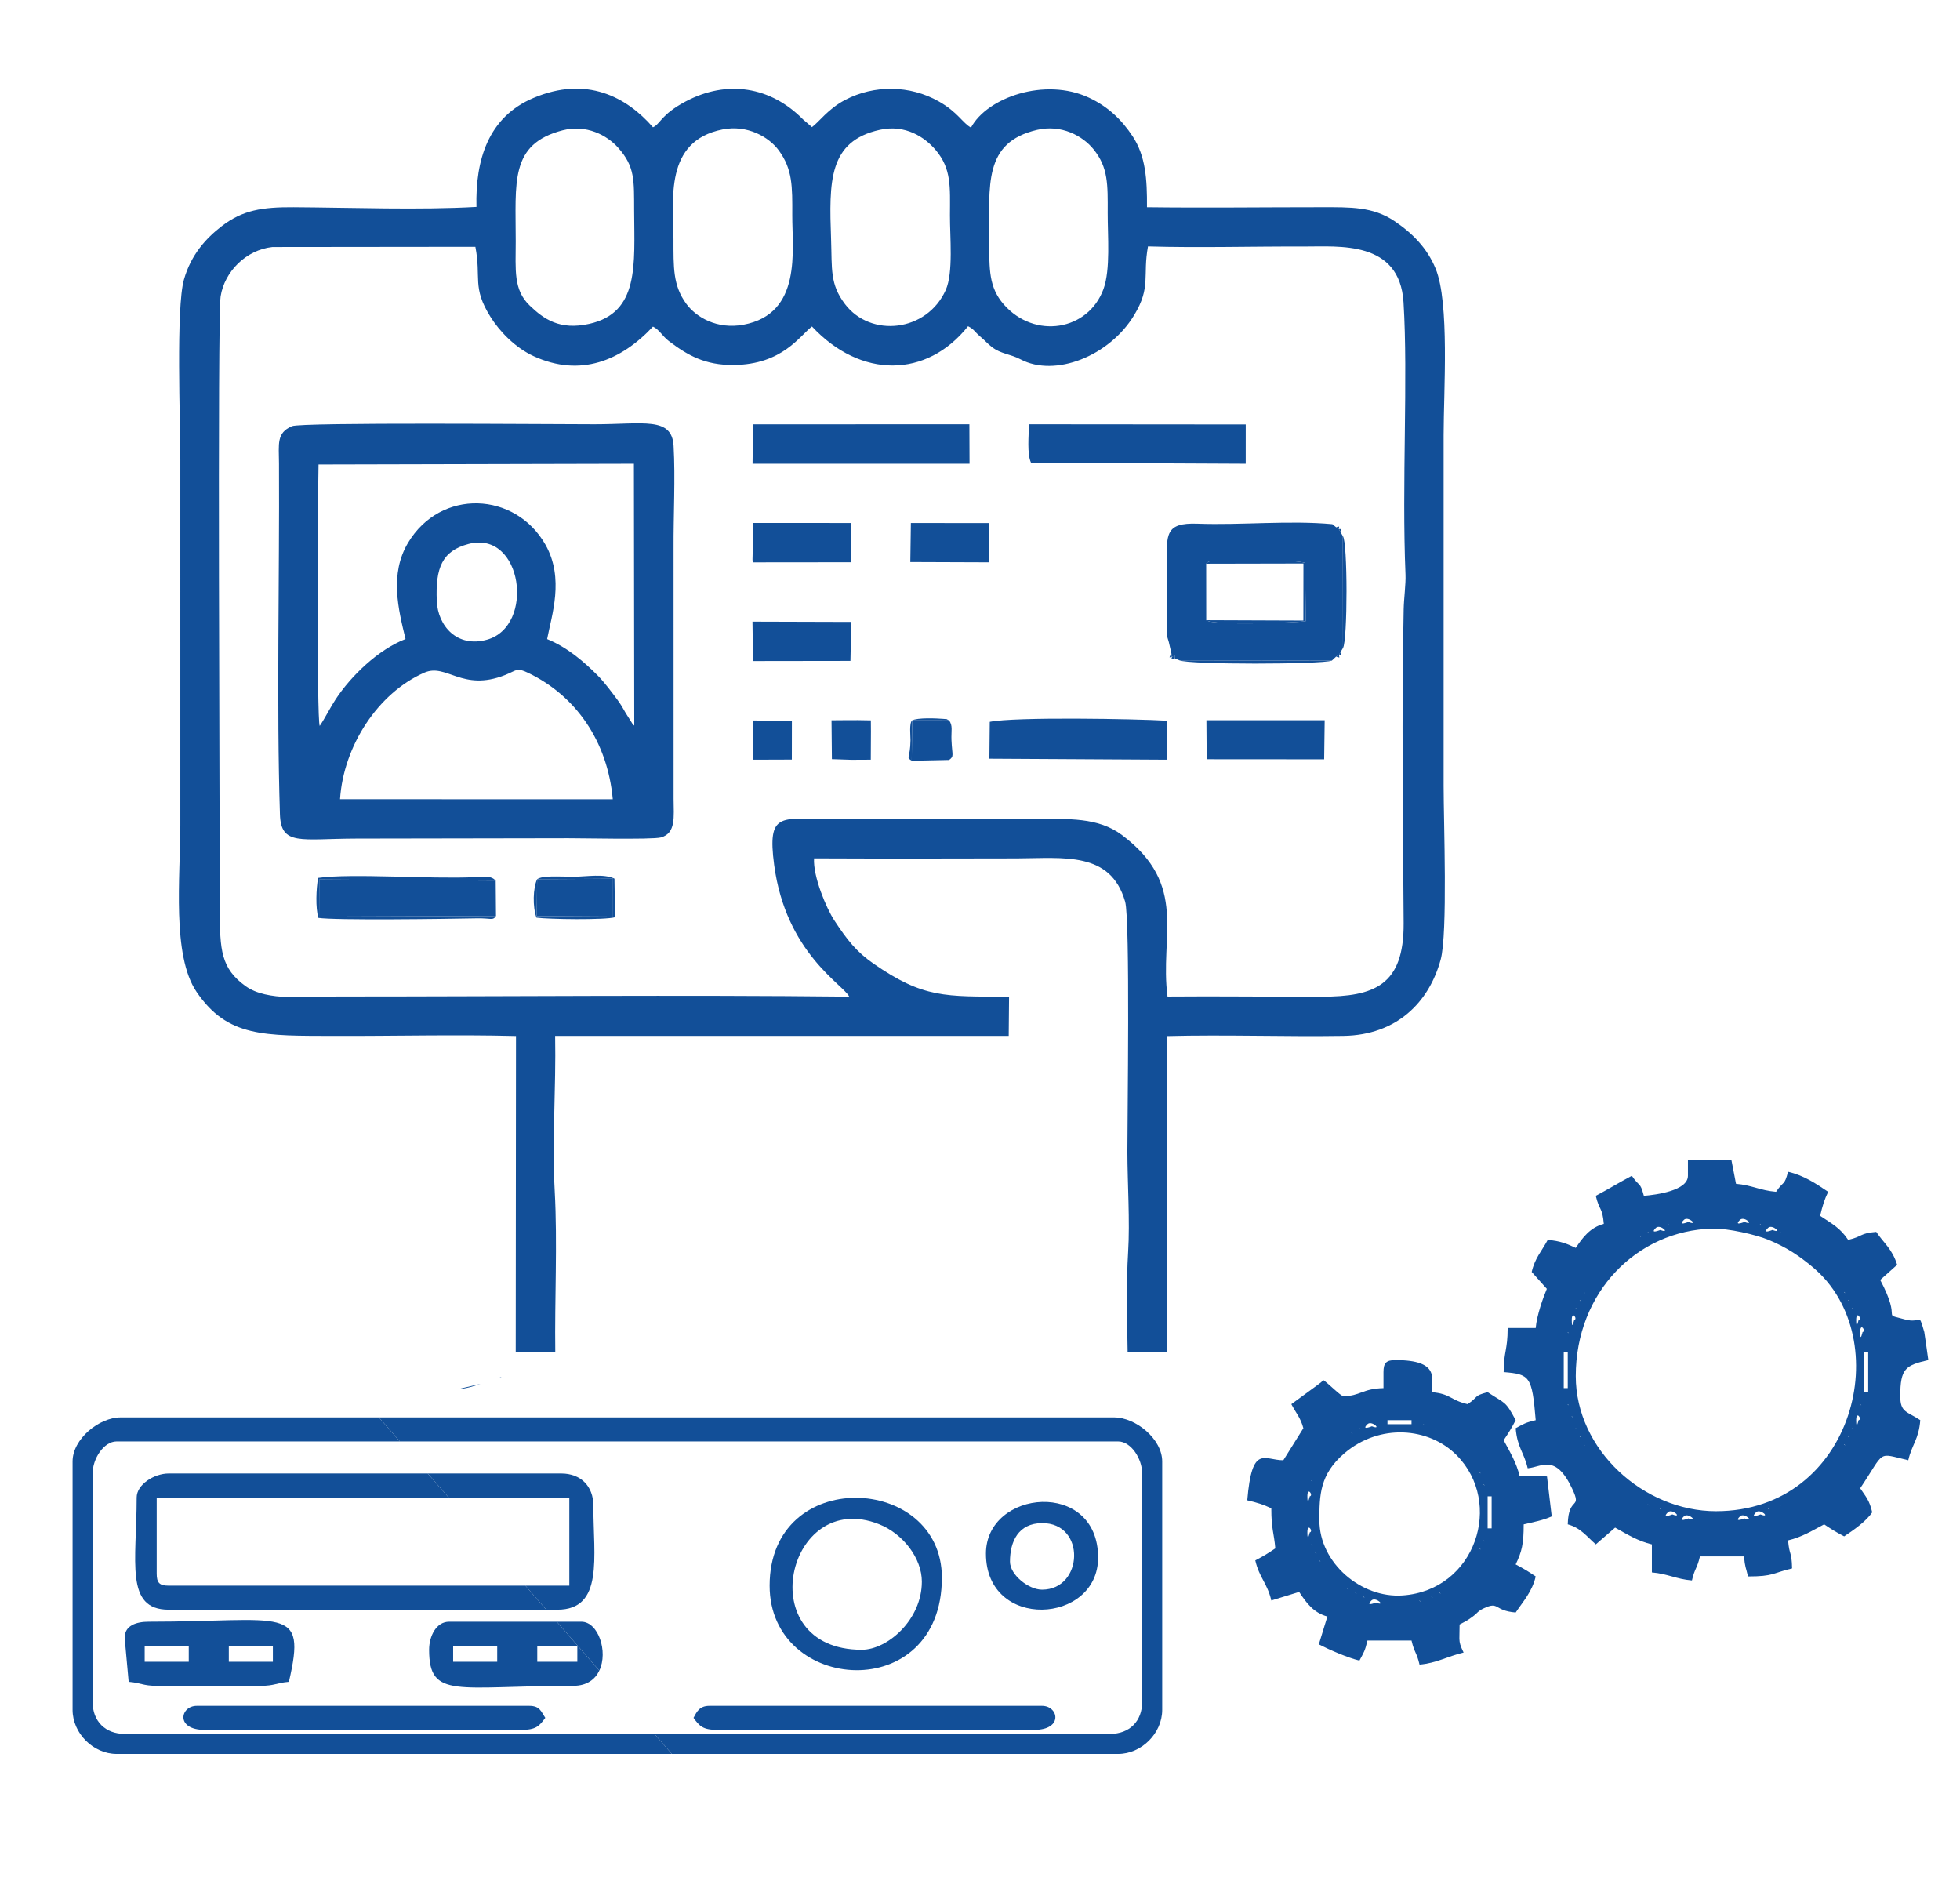 <?xml version="1.0" encoding="UTF-8"?>
<!DOCTYPE svg PUBLIC "-//W3C//DTD SVG 1.1//EN" "http://www.w3.org/Graphics/SVG/1.1/DTD/svg11.dtd">
<!-- Creator: CorelDRAW 2020 (64-Bit) -->
<svg xmlns="http://www.w3.org/2000/svg" xml:space="preserve" width="27.94mm" height="26.754mm" version="1.1" style="shape-rendering:geometricPrecision; text-rendering:geometricPrecision; image-rendering:optimizeQuality; fill-rule:evenodd; clip-rule:evenodd"
viewBox="0 0 2794 2675.38"
 xmlns:xlink="http://www.w3.org/1999/xlink"
 xmlns:xodm="http://www.corel.com/coreldraw/odm/2003">
 <defs>
  <style type="text/css">
   <![CDATA[
    .fil0 {fill:#124F98}
   ]]>
  </style>
 </defs>
 <g id="Слой_x0020_1">
  <g id="_1926342271776">
   <path class="fil0" d="M2480.4 2161.43c6.07,-6.07 21.66,9.06 6.36,2.97 -0.13,-0.06 -15.93,6.59 -6.36,-2.97zm-79.95 0c6.07,-6.07 21.66,9.06 6.36,2.97 -0.13,-0.06 -15.92,6.59 -6.36,-2.97zm102.79 -5.72c6.07,-6.07 21.66,9.07 6.36,2.97 -0.13,-0.05 -15.92,6.6 -6.36,-2.97zm-125.63 0c6.07,-6.07 21.66,9.07 6.36,2.97 -0.13,-0.05 -15.93,6.6 -6.36,-2.97zm142.76 -5.71l1.71 1.71c-0.12,-0.12 -2.27,-1.13 -1.71,-1.71zm-154.18 0l1.7 1.71c-0.11,-0.12 -2.27,-1.13 -1.7,-1.71zm171.31 -5.7l1.71 1.7c-0.11,-0.11 -2.27,-1.14 -1.71,-1.7zm-188.44 0l1.7 1.7c-0.11,-0.11 -2.27,-1.14 -1.7,-1.7zm205.58 -5.72l0 0zm-217 0l0 0zm217 0l0 0zm-217 0l0 0zm234.13 -11.42l0 0zm-251.27 0l0 0zm251.27 0l0 0zm-251.27 0l0 0zm274.11 -17.13l0 0zm-296.95 0l0 0zm302.66 -5.71l-5.71 5.71 5.71 -5.71zm-302.66 5.71l-5.71 -5.71 5.71 5.71zm302.66 -5.71l0 0zm-308.37 0l0 0zm331.21 -28.55l0 0zm-354.05 0l0 0zm354.05 0l0 0zm-354.05 0l0 0zm359.76 -17.13l1.7 1.7c-0.11,-0.11 -2.27,-1.14 -1.7,-1.7zm-371.19 0l1.71 1.7c-0.11,-0.11 -2.27,-1.14 -1.71,-1.7zm376.9 -11.42l1.71 1.7c-0.12,-0.11 -2.28,-1.13 -1.71,-1.7zm-382.6 0l1.7 1.7c-0.11,-0.11 -2.28,-1.13 -1.7,-1.7zm388.31 -11.43l1.7 1.71c-0.1,-0.12 -2.26,-1.14 -1.7,-1.71zm-394.02 0l1.7 1.71c-0.11,-0.12 -2.27,-1.14 -1.7,-1.71zm399.73 -11.42c0,-14.61 9.04,-0.91 3.4,0 -0.07,0.02 -3.4,15.94 -3.4,0zm-405.45 -5.71l1.71 1.71c-0.12,-0.12 -2.27,-1.14 -1.71,-1.71zm411.16 -17.13l1.71 1.71c-0.12,-0.12 -2.27,-1.14 -1.71,-1.71zm-416.86 0l1.7 1.71c-0.11,-0.12 -2.27,-1.14 -1.7,-1.71zm11.42 -39.97c0,-120.11 87.74,-207.51 194.63,-210.25 22.67,-0.58 62.38,8.73 79.71,15.85 25.44,10.46 43.52,22.38 63.59,39.2 120.42,100.87 59.19,347.76 -138.07,347.76 -102.79,0 -199.86,-87.35 -199.86,-192.56zm411.16 -34.26l5.7 0 0 57.1 -5.7 0 0 -57.1zm-428.3 0l5.72 0 0 51.39 -5.72 0 0 -51.39zm422.58 -28.56c0,-14.6 9.05,-0.91 3.4,0 -0.07,0.01 -3.4,15.94 -3.4,0zm-416.86 0l1.7 1.71c-0.11,-0.12 -2.27,-1.14 -1.7,-1.71zm411.15 -17.13c0,-14.6 9.04,-0.91 3.4,0 -0.07,0.01 -3.4,15.94 -3.4,0zm-405.45 0c0,-14.6 9.05,-0.91 3.4,0 -0.07,0.01 -3.4,15.94 -3.4,0zm399.74 -17.13l1.7 1.7c-0.1,-0.11 -2.26,-1.13 -1.7,-1.7zm-394.02 0l1.7 1.7c-0.11,-0.11 -2.27,-1.13 -1.7,-1.7zm388.31 -11.42l1.71 1.7c-0.12,-0.11 -2.28,-1.14 -1.71,-1.7zm-382.6 0l1.7 1.7c-0.11,-0.11 -2.28,-1.14 -1.7,-1.7zm376.89 -11.42l1.7 1.7c-0.11,-0.11 -2.27,-1.13 -1.7,-1.7zm-371.19 0l1.71 1.7c-0.11,-0.11 -2.27,-1.13 -1.71,-1.7zm365.48 -11.42l0 0zm-354.05 0l0 0zm354.05 0l0 0zm-354.05 0l0 0zm331.21 -28.56l0 0zm-308.37 0l0 0zm308.37 0l-5.71 -5.7 5.71 5.7zm-302.66 -5.7l-5.71 5.7 5.71 -5.7zm296.95 0l0 0zm-296.95 0l0 0zm274.11 -17.14l0 0zm-251.27 0l0 0zm251.27 0l0 0zm-251.27 0l0 0zm234.14 -11.42l0 0zm0 0l0 0zm-217 -5.71l1.7 1.7c-0.11,-0.11 -2.28,-1.13 -1.7,-1.7zm199.86 -5.71l1.71 1.7c-0.11,-0.11 -2.27,-1.13 -1.71,-1.7zm-188.44 0l1.7 1.7c-0.11,-0.11 -2.27,-1.13 -1.7,-1.7zm171.31 -5.71c6.07,-6.07 21.66,9.06 6.36,2.96 -0.13,-0.04 -15.92,6.6 -6.36,-2.96zm-159.9 0c6.07,-6.07 21.67,9.06 6.37,2.96 -0.13,-0.04 -15.93,6.6 -6.37,-2.96zm148.48 -5.71l1.7 1.7c-0.11,-0.11 -2.27,-1.13 -1.7,-1.7zm-131.34 0l1.7 1.7c-0.11,-0.11 -2.27,-1.13 -1.7,-1.7zm102.79 -5.71c6.07,-6.07 21.66,9.06 6.36,2.97 -0.13,-0.06 -15.93,6.59 -6.36,-2.97zm-79.95 0c6.07,-6.07 21.66,9.06 6.36,2.97 -0.13,-0.06 -15.92,6.59 -6.36,-2.97zm5.71 -62.82c0,21.23 -45.22,27.09 -62.82,28.56 -5.58,-20.89 -6.02,-11.97 -17.13,-28.56 -18.64,9.87 -33.46,19.07 -51.39,28.56 4.93,21.15 9.42,15.97 11.42,39.97 -19.68,5.26 -30.08,19.49 -39.97,34.26 -12.53,-6.01 -22.47,-9.96 -39.98,-11.42 -8.63,16.31 -18.14,25.49 -22.84,45.69l21.57 24.1c-5.14,12.1 -14.35,37.75 -15.86,55.84l-39.97 0c0,31.7 -5.71,33.87 -5.71,62.82 37.37,3.11 40.46,5.73 45.68,68.52 -15.02,3.5 -16.78,5.2 -28.55,11.42 2.32,27.85 11.79,34.18 17.13,57.11 19.9,-1.66 39.5,-21.33 63.28,28.85 14.84,31.34 -5.25,9.51 -6.17,51.1 18.43,4.92 27.45,17.67 39.97,28.55l27.56 -23.9c17.2,9.63 32.78,19.33 52.39,23.9l0 39.97c22.64,1.88 34.46,9.54 57.1,11.42 4.13,-17.72 7.29,-16.54 11.42,-34.26l62.82 0c1.28,15.42 2.68,15.54 5.71,28.56 37.01,0 35.09,-4.97 62.82,-11.43 -0.56,-25.09 -3.87,-17.79 -5.72,-39.97 19.61,-4.57 35.19,-14.26 51.4,-22.84 11.36,7.6 15.82,10.39 28.55,17.13 13.33,-8.93 31.27,-21.27 39.97,-34.27 -4.06,-17.46 -8.88,-21.94 -17.13,-34.26 36.46,-54.45 23.14,-50.54 68.53,-39.97 5.34,-22.93 14.82,-29.26 17.13,-57.11 -19.13,-12.81 -28.55,-10.73 -28.55,-34.26 0,-39.62 7.66,-43.87 39.97,-51.39 -0.16,-1.95 -5.6,-39.54 -5.72,-39.96 -9.05,-30.55 -2.84,-11.06 -27.69,-18 -35.15,-9.82 -2.63,5.14 -35.12,-56.25l24.12 -21.58c-6.98,-22.67 -19.17,-31.03 -29.82,-46.95 -24.01,2 -18.82,6.49 -39.98,11.42 -11.66,-17.42 -22.89,-22.83 -39.97,-34.26 3.23,-13.84 5.97,-22.92 11.42,-34.27 -17.17,-11.49 -33.9,-23.14 -57.11,-28.55 -5.58,20.89 -6.02,11.97 -17.13,28.55 -22.64,-1.88 -34.46,-9.53 -57.1,-11.42l-6.58 -34.07 -61.95 -0.19 0 22.84z"/>
   <path class="fil0" d="M1663.07 2892.37l-16.35 0 0 -23.78c6.57,6.57 11.76,14.65 16.35,23.78z"/>
   <path class="fil0" d="M1882.19 2336.76l198.16 -0.75c0.17,6.04 1.36,9.86 6.02,19.57 -22.81,5.32 -38.6,15.12 -62.82,17.13 -4.12,-17.71 -7.29,-16.53 -11.42,-34.26l-62.82 0c-3.49,15.02 -5.18,16.78 -11.41,28.56 -16.41,-3.83 -43.45,-15.62 -57.91,-23.11l2.2 -7.14z"/>
   <path class="fil0" d="M1882.19 2336.76l198.16 -0.75c-0.12,-4.48 0.31,-10.18 0.31,-20.4 7.82,-4.14 10.51,-5.33 17.97,-10.75 7.9,-5.74 7.62,-8.2 16.48,-12.35 22.39,-10.51 13.84,3.33 45.5,5.97 11.04,-16.5 23.5,-29.72 28.55,-51.39 -11.35,-7.61 -15.82,-10.4 -28.55,-17.14 8.81,-18.36 11.42,-29.07 11.42,-57.1 13.61,-3.17 28.72,-6.02 39.97,-11.42l-6.76 -56.96 -38.92 -0.15c-4.57,-19.6 -14.27,-35.19 -22.84,-51.4 7.6,-11.35 10.39,-15.81 17.13,-28.55 -14.97,-28.28 -14.72,-23.06 -39.98,-39.97 -20.89,5.58 -11.96,6.03 -28.55,17.13 -25.06,-5.83 -23.86,-14.84 -51.39,-17.13 0,-18.11 13.05,-45.68 -51.4,-45.68 -13.16,0 -17.13,3.97 -17.13,17.13l0 22.84c-30.08,0.67 -33.64,11.42 -57.11,11.42 -3.81,0 -21.3,-17.99 -28.55,-22.84 -6.27,5.45 2.1,-0.97 -9.4,7.73l-36.28 26.53c7.18,13.58 13.18,19.47 17.13,34.26l-28.55 45.69c-27.4,0 -44.7,-23.38 -51.4,57.1 13.84,3.23 22.92,5.98 34.27,11.42 0,30.35 3.83,34.58 5.7,57.11 -11.35,7.61 -15.82,10.39 -28.55,17.13 5.8,24.9 17.05,32.21 22.85,57.11l39.7 -12.22c10.16,15.57 20.56,29.8 40.24,35.06l-10.02 32.57zm141.36 -55.41l1.71 1.7 0 0c0,0 0,0 0,0 -0.11,-0.11 -2.27,-1.13 -1.71,-1.7zm-68.52 0c6.07,-6.07 21.66,9.06 6.36,2.97 -0.13,-0.06 -15.93,6.59 -6.36,-2.97zm85.66 -5.71l1.7 1.7c-0.11,-0.11 -2.27,-1.14 -1.7,-1.7zm-97.08 0l1.7 1.7c-0.11,-0.11 -2.27,-1.14 -1.7,-1.7zm108.49 -5.72l1.71 1.71c-0.11,-0.11 -2.27,-1.13 -1.71,-1.71zm-119.92 0l1.71 1.71c-0.12,-0.11 -2.27,-1.13 -1.71,-1.71zm137.06 -5.7l0 0 0 0zm-148.48 0l1.71 1.7 0 0c0,0 0,0 0,0 -0.11,-0.11 -2.27,-1.14 -1.71,-1.7zm148.48 0l0 0 0 0zm-165.61 -11.43l0 0 0 0zm0 0l-5.71 -5.7 5.71 5.7zm-5.71 -5.7l0 0 0 0zm199.87 -11.43l0 0 0 0zm0 0l0 0 0 0zm-217 -11.42l1.7 1.7c-0.11,-0.11 -2.27,-1.13 -1.7,-1.7zm-5.71 -11.42l1.71 1.7c-0.12,-0.11 -2.28,-1.13 -1.71,-1.7zm234.13 -5.71l1.71 1.7c-0.12,-0.11 -2.27,-1.13 -1.71,-1.7zm-239.84 -5.71l1.7 1.7c-0.11,-0.11 -2.27,-1.13 -1.7,-1.7zm245.55 -5.71l1.7 1.7 0 0c0,0 0,0 0,0 -0.14,-0.13 -2.26,-1.14 -1.7,-1.7zm-251.26 -11.42c0,-14.61 9.04,-0.92 3.4,0 -0.07,0.01 -3.4,15.94 -3.4,0zm17.13 -17.14c0,-35.49 0.44,-65.58 35.7,-95.63 50.1,-42.68 120.07,-37.31 159.94,2.79 67.36,67.75 27.36,192.35 -76.79,199.84 -59.51,4.28 -118.85,-46.47 -118.85,-107zm239.84 -34.25l5.71 0 0 45.68 -5.71 0 0 -45.68zm-256.97 0c0,-14.61 9.04,-0.92 3.4,0 -0.07,0 -3.4,15.93 -3.4,0zm251.26 -17.13l1.7 1.69 0 0c0,0 0,0 0,0 -0.14,-0.13 -2.25,-1.14 -1.7,-1.69zm-245.55 -5.72l1.7 1.7c-0.11,-0.11 -2.27,-1.13 -1.7,-1.7zm239.84 -11.42l1.71 1.7c-0.12,-0.11 -2.27,-1.13 -1.71,-1.7zm-228.42 -5.71l0 0 0 0zm222.71 -5.71l0 0 0 0zm-222.71 5.71l0 0 0 0zm222.71 -5.71l0 0 0 0zm-211.29 -11.42l0 0 0 0zm5.71 -5.71l-5.71 5.71 5.71 -5.71 5.71 -5.71 -5.71 5.71zm188.45 -5.71l0 0 0 0zm0 0l0 0 0 0zm-177.03 -5.71l-5.71 5.71 5.71 -5.71 5.71 -5.72 -5.71 5.72zm154.19 -11.42l0 0 0 0zm-148.48 5.7l0 0 0 0zm148.48 -5.7l0 0 0 0zm-137.05 -5.71l1.7 1.7c-0.11,-0.11 -2.27,-1.14 -1.7,-1.7zm119.92 -5.72l1.7 1.71 0 0c0,0 0,0 0,0 -0.14,-0.14 -2.27,-1.14 -1.7,-1.71zm-108.5 0l1.7 1.71 0 0c0,0 0,0 0,0 -0.14,-0.14 -2.27,-1.14 -1.7,-1.71zm91.37 -5.7l1.7 1.7c-0.11,-0.11 -2.27,-1.14 -1.7,-1.7zm-79.96 0c6.07,-6.07 21.67,9.06 6.37,2.96 -0.13,-0.05 -15.93,6.6 -6.37,-2.96zm28.56 -5.72l34.26 0 0 5.72 -34.26 0 0 -5.72z"/>
  </g>
  <g id="_1926342267120">
   <path class="fil0" d="M1246.03 1452.98l2.46 4.05c5.73,-0.92 12.07,-2.05 19.14,-3.47l-21.6 -0.58z"/>
   <path class="fil0" d="M540.18 2020.39l29.82 34.26 -403.72 0c-18.51,0 -34.26,24.82 -34.26,45.69l0 325.5c0,27.62 18.06,45.68 45.68,45.68l755.16 0 24.85 28.55 -791.43 0c-33.37,0 -62.82,-29.45 -62.82,-62.81l0 -354.06c0,-32.05 37.76,-62.81 68.53,-62.81l368.19 0z"/>
   <path class="fil0" d="M540.18 2020.39l29.82 34.26 1023.92 0c18.5,0 34.26,24.82 34.26,45.69l0 325.5c0,27.62 -18.06,45.68 -45.69,45.68l-649.63 0 24.85 28.55 636.21 0c33.36,0 62.81,-29.45 62.81,-62.81l0 -354.06c0,-32.05 -37.75,-62.81 -68.53,-62.81l-1048.02 0z"/>
   <g>
    <path class="fil0" d="M714.34 1962.97l0.15 0.31c-6.35,1.49 -6.68,1.76 -0.15,-0.31zm-29.45 9.67c-10.24,3.55 -20.58,6.72 -33.22,7.77l33.22 -7.77z"/>
   </g>
   <path class="fil0" d="M609.77 2100.34l29.82 34.26 -416.21 0 0 108.5c0,13.15 3.97,17.13 17.13,17.13l508.44 0 29.82 34.26 -538.26 0c-62.92,0 -45.68,-68.68 -45.68,-159.89 0,-18.5 24.82,-34.26 45.68,-34.26l369.26 0z"/>
   <path class="fil0" d="M609.77 2100.34l29.82 34.26 171.98 0 0 125.63 -62.62 0 29.82 34.26 15.67 0c66.6,0 51.39,-74.97 51.39,-148.47 0,-27.62 -18.06,-45.68 -45.68,-45.68l-190.38 0z"/>
   <path class="fil0" d="M1314.1 2254.52c0,54.29 -48.92,97.08 -85.66,97.08 -159.41,0 -107.1,-231.11 24.63,-178.97 33.92,13.42 61.03,48.26 61.03,81.89zm-217 5.71c0,153.95 245.55,171.16 245.55,-11.42 0,-147.77 -245.55,-159.54 -245.55,11.42z"/>
   <path class="fil0" d="M793.68 2311.62l60.66 69.69c-5.95,12.52 -17.73,21.68 -37.06,21.68 -165.85,0 -205.58,19.62 -205.58,-51.39 0,-19.25 10.09,-39.98 28.55,-39.98l153.43 0zm-27.8 34.26l57.11 0 0 22.85 -57.11 0 0 -22.85zm-119.92 0l62.82 0 0 22.85 -62.82 0 0 -22.85z"/>
   <path class="fil0" d="M793.68 2311.62l60.66 69.69c12.84,-27.02 -1.46,-69.69 -25.64,-69.69l-35.02 0z"/>
   <path class="fil0" d="M326.17 2345.88l62.82 0 0 22.85 -62.82 0 0 -22.85zm-119.92 0l62.82 0 0 22.85 -62.82 0 0 -22.85zm-28.55 -11.41l5.71 62.81c17.86,1.49 20.28,5.71 39.97,5.71l148.48 0c19.68,0 22.11,-4.22 39.97,-5.71 25.83,-110.86 -5.94,-85.66 -199.87,-85.66 -17.53,0 -34.26,5.29 -34.26,22.85z"/>
   <path class="fil0" d="M988.59 2448.67c8.48,11.57 13.12,17.14 34.27,17.14l451.13 0c42.35,0 34.95,-34.27 11.42,-34.27l-473.97 0c-14.27,0 -17.92,8.04 -22.85,17.13z"/>
   <path class="fil0" d="M291.91 2465.81l451.13 0c21.16,0 25.8,-5.57 34.27,-17.14 -5.96,-8.88 -7.58,-17.13 -22.85,-17.13l-473.97 0c-23.53,0 -30.93,34.27 11.42,34.27z"/>
   <path class="fil0" d="M1439.73 2225.97c0,-28.89 12.03,-54.63 45.62,-54.88 63,-0.48 59.17,94.85 0.06,94.85 -19.09,0 -45.68,-21.09 -45.68,-39.97zm-34.26 -11.43c0,110.18 159.89,100.89 159.89,5.72 0,-112.38 -159.89,-97.36 -159.89,-5.72z"/>
  </g>
  <g>
   <path class="fil0" d="M1210.59 1420.6c-241.28,-2.63 -487.64,-0.18 -729.99,-0.21 -43.35,-0.01 -99.77,7.23 -130.31,-14.62 -35.44,-25.35 -36.91,-51.8 -36.94,-108.63 -0.06,-125.93 -3.55,-844.73 1.13,-874.63 5.51,-35.18 36.07,-66.33 73.94,-70.42l289.23 -0.31c8.62,44.71 -5.05,57.45 21.52,99.87 12.7,20.3 34.92,43.88 61.9,56.17 66.07,30.1 124.06,6.54 169.74,-42.28 9.1,4.25 13.46,13.66 22.48,20.51 27.28,20.73 52.07,34.56 92.45,34.2 69.93,-0.62 94.53,-41.92 111.73,-54.88 69.66,74.6 163.5,73.79 222.49,-0.36 8.74,4.39 8.79,7.38 17.42,14.74 7.47,6.37 10.3,10.01 16.3,14.71 13.09,10.25 26.38,9.93 41.15,17.74 49.28,26.03 126.7,-4.68 161.95,-63.03 24.34,-40.28 11.9,-55.71 19.67,-97.94 73.47,2.16 148.99,-0.15 222.73,0.15 49.22,0.19 136.04,-9.16 141.55,79.53 6.67,107.3 -2.61,258.21 2.83,388.22 0.56,13.38 -2.31,34.1 -2.62,49.54 -3.02,147.14 -0.95,299.61 -0.04,447.1 0.55,89.17 -42,104.72 -116.88,104.91 -73.02,0.18 -146.65,-0.9 -219.7,-0.23 -11.59,-86.62 30.3,-158.64 -64.77,-230.04 -34.24,-25.71 -76.34,-23.13 -125.38,-23.05l-294.97 0.02c-66.1,-0.21 -85.6,-9.91 -75.67,65.29 16.62,125.88 98.88,170.87 107.06,187.93zm-408.6 -1234.84c33.81,-8.77 63.27,6.97 79.12,24.72 24.2,27.1 22.68,46.36 22.87,89.99 0.35,76.82 7.47,145.24 -63.93,161.14 -42.27,9.41 -64.82,-6.83 -84.82,-25.95 -23.65,-22.62 -20.1,-50.64 -20.07,-91.72 0.06,-84.51 -8.73,-138.57 66.83,-158.18zm676.16 -0.59c35.07,-8.26 65.38,8.69 80.67,27.6 21.08,26.04 20.31,50.11 20.19,90.81 -0.1,32.74 4.17,80.59 -5.99,108.41 -21.77,59.66 -98.34,71.97 -142.19,21.87 -21.41,-24.47 -20.64,-50.39 -20.63,-89.92 0,-81.15 -8.38,-140.77 67.95,-158.77zm-223.86 -0.15c36.29,-8.01 64.1,10.48 79.67,28.99 22.44,26.65 20.37,52.37 20.19,92.67 -0.13,30.66 5.01,82.09 -5.97,106.62 -26.92,60.11 -107.12,68.33 -143.63,20.16 -21.71,-28.64 -18.35,-49.65 -19.85,-92.62 -2.86,-82.23 -3.91,-139.6 69.59,-155.82zm-224.15 -0.52c35.23,-6.97 65.96,10.7 80,29.86 19.76,26.96 19.41,51.38 19.25,92.32 -0.2,50.32 14.19,140.46 -69.46,156.13 -37.87,7.1 -67.7,-10.79 -81.56,-29.71 -19.36,-26.43 -18.24,-52.24 -18.32,-92.26 -0.11,-55.89 -13.67,-139.76 70.09,-156.34zm408.27 1235.99c-91.42,0.09 -122.17,2.26 -192.97,-46.75 -24.63,-17.05 -37.67,-33.76 -56.12,-61.82 -11.41,-17.34 -30.47,-62.66 -28.89,-88.41 96.2,0.41 192.69,0.31 288.9,0.04 66.73,-0.19 133.8,-10.55 154.56,61.72 7.32,25.48 3.1,314.26 3.2,356.52 0.1,45.24 3.77,99.19 1.05,142.82 -2.76,44.24 -1.41,97.87 -0.69,142.84l55.83 -0.28 -0.01 -450.34c83.58,-2.17 168.23,1.02 251.91,-0.28 75.59,-1.16 121.87,-47.63 138.5,-108.71 10.21,-37.52 4.21,-196.26 4.21,-247.68l0 -499.88c0,-62.8 8.67,-188.75 -11.44,-237.45 -12.02,-29.13 -32.73,-50.31 -58.93,-67.86 -30.73,-20.58 -62.58,-19.61 -103.51,-19.63 -82.87,-0.02 -166.19,1.09 -249,0.02 0.28,-39.57 -1.87,-72.94 -20.42,-101.07 -15.46,-23.43 -35.01,-42.36 -62.37,-55.11 -62.77,-29.27 -145.18,-0.13 -168.06,42.68 -12.25,-6.62 -18.42,-21.73 -46.02,-37.35 -41.09,-23.27 -91.93,-23.79 -133.38,-2.07 -24.38,12.79 -36.87,31.09 -47.29,38.76l-12.72 -10.95c-45.87,-46.65 -108.11,-57.26 -167.86,-25.36 -34.74,18.55 -35.56,31.93 -46.08,36.53 -37.86,-43.44 -94.75,-73.62 -170.19,-41.87 -64.94,27.33 -83.07,88.7 -81.44,155.36 -81.74,4.63 -177.64,0.95 -260.68,0.45 -44.82,-0.27 -72.66,4.11 -102.44,27.01 -22.22,17.09 -43.77,40.47 -53.88,76.23 -11.44,40.42 -5.16,202.04 -5.13,255.83l0.01 521.62c-0.07,74.01 -12.23,185.65 23.06,237.67 44.24,65.2 96.61,62.56 197.37,62.87 85.37,0.27 172.7,-2.07 258.05,0.14l-0.39 450.68 56.38 -0.06c-1,-75.21 3.25,-155.31 -0.8,-229.67 -3.91,-71.71 2,-146.76 0.6,-221.13l646.57 -0.01 0.51 -56.05z"/>
   <path class="fil0" d="M873.51 1139.25l-388.79 -0.02c4.95,-75.92 54.06,-151.45 120.23,-180.43 31.42,-13.75 53.81,27.56 114.82,3.51 17.73,-6.99 16.3,-11.27 33.42,-3.03 67.32,32.38 112.86,96.92 120.32,179.97zm-205.62 -363.88c77.11,-20.21 95.32,117.12 26.4,136.45 -42.35,11.88 -70.16,-19.18 -71.66,-55.41 -1.95,-46.79 7.44,-71.12 45.26,-81.04zm-89.79 135.53c-38.84,14.93 -77.63,52.47 -99.68,85.96 -7.24,10.99 -15.27,27.13 -22.66,37.9 -4.37,-9.09 -2.6,-333.7 -1.67,-372.69l449.56 -1.06 0.51 373.28c-1.12,-0.62 -1.93,-2.5 -2.18,-1.98l-10.15 -16.13c-3.79,-6.79 -6.86,-12.2 -11.94,-19.04 -8.08,-10.89 -18.69,-25.04 -27.79,-34.2 -18.81,-18.92 -43.05,-40.17 -72.16,-51.94 6.29,-33.46 24.96,-86.4 -2.41,-134.62 -42.92,-75.61 -149.32,-80.51 -195.89,-2.59 -26.6,44.51 -13.69,95.24 -3.54,137.11zm-161.97 -303.4c-22.21,9.62 -18.57,25.03 -18.42,53.13 0.83,161.21 -3.59,344.76 1.34,500.07 1.44,45.45 29.49,34.8 109.5,34.62l288.75 -0.49c23.46,-0.4 132.47,2.35 144.91,-1.16 21.55,-6.09 18.17,-29.17 18.01,-54.88l-0.04 -357.06c-0.28,-46.65 2.66,-100.59 0.03,-146.18 -2.43,-41.98 -42.76,-30.79 -113.23,-30.8 -64.32,-0.01 -417.42,-3.06 -430.85,2.75z"/>
   <path class="fil0" d="M1719.42 803.52c4.92,-6.28 13.24,-3.59 31.08,-3.69 25.03,-0.13 95.67,-2.47 109.82,2.49l1.07 83.06c-5.97,1.83 -131.94,6.96 -141.89,-1.35l-0.08 -80.51zm-56.15 102.05l2.94 9.9 3.48 15.13 1.08 5.38c5.11,-1.23 4.18,-2.5 3.88,2.42l6.55 2.84 217.27 0.47 6.17 -5.75 4.01 -2.31 2.24 -4.05 3.51 -5.88 -0.21 -159.6 -3.38 -6 -2.24 -4 -3.83 -2.51 -5.49 -4.44c-61.05,-5.66 -129.61,1.56 -192.25,-0.7 -46.35,-1.67 -43.87,15.48 -43.75,56.99 0.1,32.57 1.7,70.32 0.02,102.11z"/>
   <polygon class="fil0" points="1072.77,661.05 1382.08,661.03 1381.86,604.74 1073.45,604.85 "/>
   <path class="fil0" d="M1469.71 659.55l306.06 1.47 0.03 -56.01 -308.98 -0.26c-0.3,16.1 -2.99,42.13 2.89,54.8z"/>
   <path class="fil0" d="M1410.38 1081.46l252.63 1.44 0.17 -55.59c-44.09,-2.68 -216.27,-5.71 -252.27,1.61l-0.53 52.54z"/>
   <polygon class="fil0" points="707.03,1305.67 706.62,1255.25 455.11,1253.63 454.91,1306.57 "/>
   <polygon class="fil0" points="1720.15,1082.23 1887.6,1082.35 1888.34,1026.59 1719.75,1026.6 "/>
   <polygon class="fil0" points="1072.71,797.25 1072.95,801.59 1213.45,801.45 1213.11,745.48 1073.97,745.41 "/>
   <polygon class="fil0" points="1073.43,942.26 1212.31,942.07 1213.46,886.51 1072.66,886.1 "/>
   <polygon class="fil0" points="1297.66,801.14 1410.11,801.55 1409.79,745.61 1298.46,745.49 "/>
   <polygon class="fil0" points="765.69,1253.19 765.12,1305.8 873.84,1306.48 873.81,1252.53 "/>
   <polygon class="fil0" points="1185.88,1082.1 1213.35,1083.02 1241.31,1082.88 1241.52,1042.54 1241.41,1026.81 1222.67,1026.5 1204.04,1026.56 1185.34,1026.7 "/>
   <polygon class="fil0" points="1072.91,1082.91 1128.78,1082.72 1128.85,1027.73 1073.11,1026.95 "/>
   <polygon class="fil0" points="1299.68,1084.39 1352.93,1083.27 1352.79,1026.9 1300.33,1026.8 "/>
   <path class="fil0" d="M707.03 1305.67l-252.12 0.9 0.2 -52.94 251.51 1.62c-6.56,-7.01 -13.41,-5.72 -30.41,-4.93 -62.53,2.91 -175.82,-5.76 -222.75,1.05 -2.72,15.52 -3.91,42.28 0.42,56.97 22.31,3.68 181.04,1.58 225.44,0.66 21.19,-0.44 22.91,3.76 27.71,-3.33z"/>
   <path class="fil0" d="M1904.74 751.61l3.83 2.51 2.24 4 3.38 6 0.21 159.6 -3.51 5.88 -2.24 4.05 -4.01 2.31 -6.17 5.75 -217.27 -0.47 -6.55 -2.84c0.3,-4.92 1.23,-3.65 -3.88,-2.42l-1.08 -5.38 -3.48 -15.13 -2.94 -9.9 2.94 9.9 3.48 15.13c-2.12,7.07 -4.91,7.35 1.08,5.38 -1.23,5.56 -1.87,4 3.88,2.42l6.55 2.84c13.92,6.36 201.82,5.99 217.27,0.47l6.17 -5.75c5.55,1.32 4.89,2.9 4.01,-2.31 5.09,0.66 3.57,1.38 2.24,-4.05l3.51 -5.88c6.72,-10.42 6.85,-151.97 -0.21,-159.6l-3.38 -6c1.13,-4.84 2.33,-3.82 -2.24,-4 0.49,-5.01 1.37,-3.7 -3.83,-2.51l-5.49 -4.44 5.49 4.44z"/>
   <path class="fil0" d="M1719.5 884.03c9.95,8.31 135.92,3.18 141.89,1.35l-1.07 -83.06c-14.15,-4.96 -84.79,-2.62 -109.82,-2.49 -17.84,0.1 -26.16,-2.59 -31.08,3.69l138.63 -0.29 -0.1 81.32 -138.45 -0.52z"/>
   <path class="fil0" d="M765.69 1253.19l108.12 -0.66 0.03 53.95 -108.72 -0.68 0.57 -52.61zm0 0c-5.88,12.41 -6.66,39.26 -0.95,54.83 16.59,2.4 97.9,3.54 112.01,-0.59l-0.82 -55.02c-15.02,-7.34 -39.46,-2.86 -56.89,-2.81 -24.92,0.08 -44.38,-2.04 -53.35,3.59z"/>
   <path class="fil0" d="M1299.68 1084.39l0.65 -57.59 52.46 0.1 0.14 56.37c7.46,-5.5 4.39,-5.91 3.4,-28.31 -0.56,-12.71 2.3,-21 -3.54,-28.06 -5.12,-2.38 0.36,-1.47 -8.91,-2.27 -9.32,-0.8 -36.13,-1.79 -43.55,2.17 -4.53,3.72 -2.35,22.33 -2.42,28.15 -0.34,27.51 -7.13,23.49 1.77,29.44z"/>
  </g>
 </g>
</svg>
